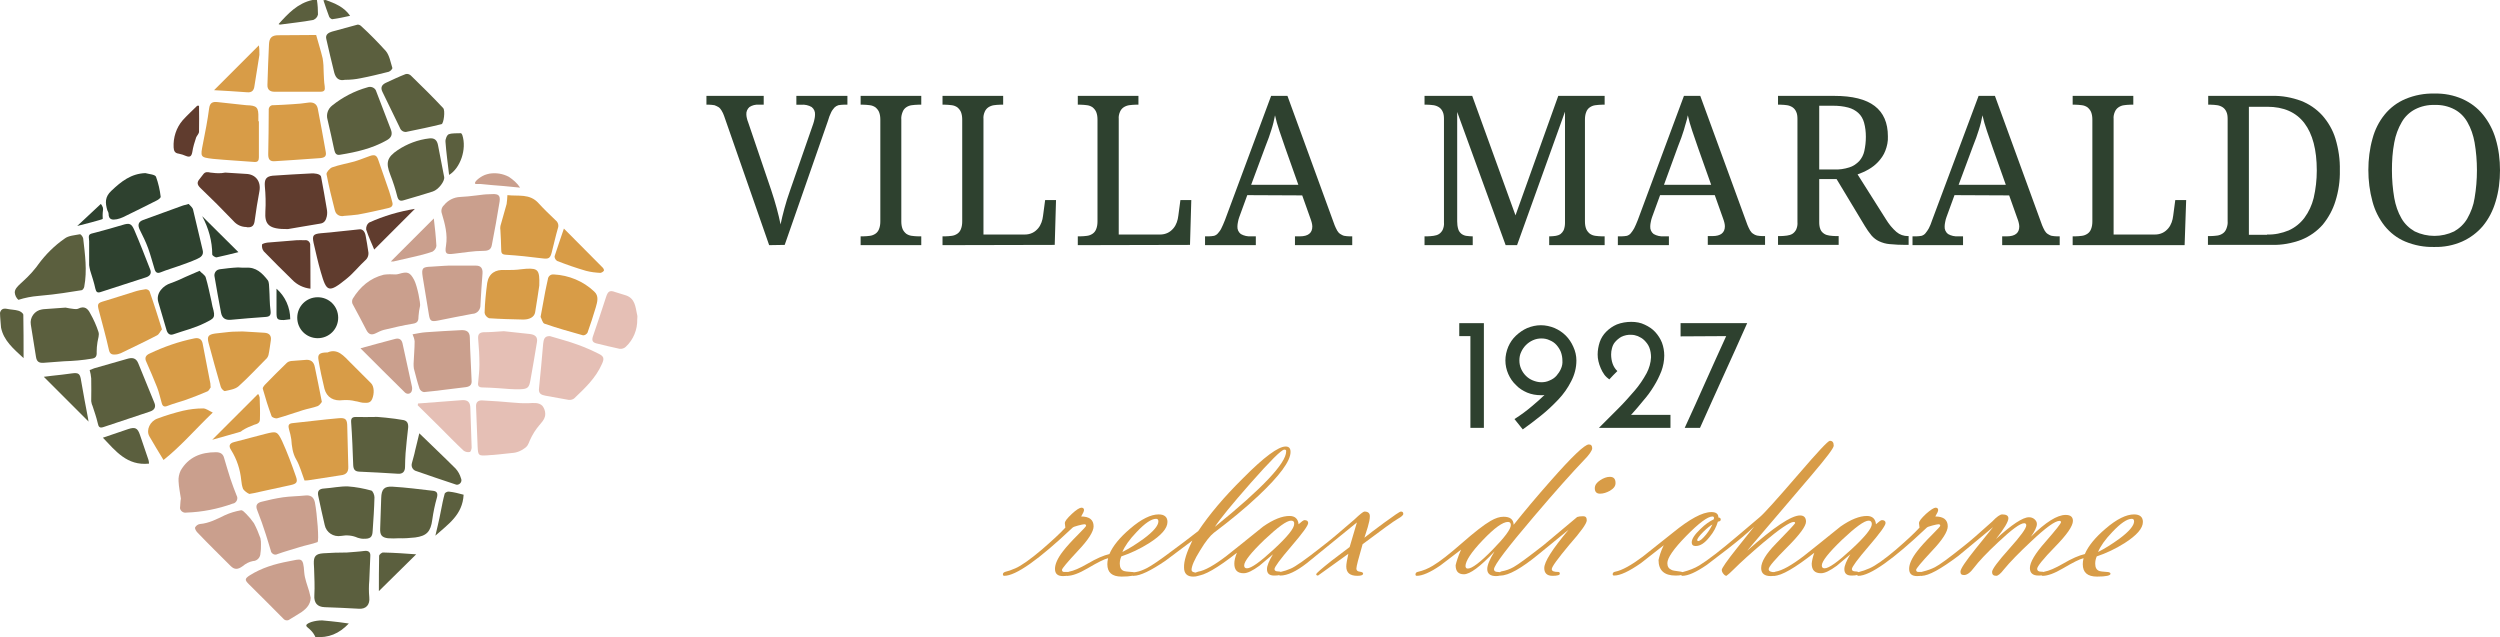 <?xml version="1.0" encoding="utf-8"?>
<!-- Generator: Adobe Illustrator 25.4.1, SVG Export Plug-In . SVG Version: 6.00 Build 0)  -->
<svg version="1.1" id="Livello_1" xmlns="http://www.w3.org/2000/svg" xmlns:xlink="http://www.w3.org/1999/xlink" x="0px" y="0px"
	 viewBox="0 0 964.7 245.9" style="enable-background:new 0 0 964.7 245.9;" xml:space="preserve">
<style type="text/css">
	.st0{fill:#5B5F3E;}
	.st1{fill:#CA9F8D;}
	.st2{fill:#2E412F;}
	.st3{fill:#D89C47;}
	.st4{fill:#603C2E;}
	.st5{fill:#E5BFB5;}
	.st6{enable-background:new    ;}
</style>
<path class="st0" d="M0,120.7c0.4-1.5,1.4-1.8,2.8-1.5s3,0.3,4.3,0.7c0.8,0.2,1.9,1,1.9,1.6c0.1,5.4,0.1,10.7,0.1,16.7
	c-4-3.7-7.7-6.8-8.7-11.8C0.4,126.1,0,122.2,0,120.7"/>
<path class="st0" d="M122.3,0c0.3,1.9,0.4,3.8,0.4,5.6c-0.2,1-0.9,1.7-1.8,2.1c-4.3,0.8-8.6,1.2-12.9,1.8c-0.1,0-0.2-0.1-0.5-0.2
	c3.7-4.1,7.4-8.1,13.1-9.3H122.3z"/>
<path class="st0" d="M125.7,0c3.5,1.3,7,2.6,9.4,6.1c-2.3,0.5-4.5,1-6.8,1.3c-0.4,0.1-1.2-0.6-1.3-1c-0.8-2.1-1.5-4.2-2.2-6.3
	L125.7,0z"/>
<path class="st0" d="M24.8,139.4c-2.7,0.2-5.3,0.4-8,0.6c-1.7,0.1-2.6-0.4-2.9-2.2c-0.6-4.2-1.4-8.3-2-12.5
	c-0.5-2.8,1.5-5.5,4.3-5.9c0.2,0,0.5-0.1,0.7-0.1c2.8-0.2,5.6-0.4,8.4-0.6c0.5,0.1,1.1,0.2,1.6,0.3c1.1,0.1,2.4,0.5,3.3,0.1
	c2.4-1.2,3.7,0,4.6,1.8c1.3,2.3,2.4,4.7,3.2,7.2c0.4,1.2-0.2,2.6-0.4,4c-0.2,1.2-0.3,2.5-0.3,3.7c0.1,1.6-0.3,2.4-1.9,2.6
	C31.9,139,28.3,139.3,24.8,139.4"/>
<path class="st1" d="M159.2,129c1.8-0.3,3.5-0.7,5.2-0.8c4.5-0.3,9-0.6,13.5-0.8c2-0.1,3.4,0.5,3.4,2.9c0.1,5.6,0.5,11.2,0.7,16.9
	c0,1.4-0.8,2-2.3,2.2c-5.4,0.6-10.7,1.4-16.1,1.9c-0.7-0.1-1.4-0.6-1.7-1.3c-0.9-2.6-1.5-5.2-2.2-7.8c-0.1-0.6-0.1-1.3-0.1-1.9
	c0.1-2.9,0.4-5.7,0.4-8.6C159.9,130.8,159.6,129.9,159.2,129"/>
<path class="st0" d="M34.6,142.8c0.6-0.2,1.2-0.5,1.8-0.7c4.2-1.2,8.4-2.4,12.6-3.6c2-0.6,3.5-0.5,4.4,1.8c2,5.1,4.2,10.1,6.2,15.2
	c0.6,1.5,0.1,2.7-1.7,3.3c-6,2-12,4-18,6c-1.5,0.5-1.9-0.1-2.2-1.6c-0.5-2.2-1.3-4.4-2-6.6c-0.3-0.6-0.4-1.2-0.5-1.8
	c0-3,0.1-5.9,0-8.8C35.1,144.9,34.9,143.8,34.6,142.8"/>
<path class="st2" d="M34.4,102.3v-8.8c0-0.1,0-0.3,0-0.4c-0.3-2.8-0.3-2.7,2.6-3.4c3.5-0.9,6.9-1.9,10.3-2.9
	c2.6-0.8,3.4-0.6,4.5,1.9C54,93.8,56,99,58,104.1c0.5,1.4-0.1,2.4-1.6,2.9l-17.6,5.7c-1.2,0.4-1.7,0-2-1.3c-0.5-2.4-1.3-4.7-2-7
	C34.6,103.6,34.5,103,34.4,102.3"/>
<path class="st3" d="M117.5,185.4c-1.1-2.9-1.8-5.7-3.2-8.1s-1.7-5.1-1.9-7.8c-0.2-1.3-0.5-2.6-0.9-3.9c-0.3-1.2-0.3-2.1,1.2-2.3
	c6-0.6,11.9-1.4,17.8-1.9c2.9-0.3,3.5,0.4,3.5,3.3c0.1,5.1,0.3,10.3,0.4,15.4c0.1,2-0.8,3.1-2.9,3.3c-4.1,0.6-8.2,1.3-12.3,1.9
	C118.7,185.4,118.1,185.4,117.5,185.4"/>
<path class="st0" d="M131.3,59.7c-1.5,0.3-2-0.5-2.3-1.8c-0.8-3.9-1.7-7.8-2.6-11.7c-0.6-2,0.1-4.2,1.8-5.5c4-3.2,8.6-5.6,13.6-7
	c1.3-0.5,2.8,0.1,3.3,1.3c0,0.1,0.1,0.2,0.1,0.3c1.9,4.9,3.7,9.7,5.6,14.6c0.8,2,0.2,3.3-1.7,4.3C143.6,57.3,137.5,58.7,131.3,59.7"
	/>
<path class="st3" d="M122,13.5c0.8,3,1.8,6,2.5,9c0.3,1.8,0.4,3.6,0.4,5.4c0.1,1.8,0.1,3.6,0.4,5.4c0.2,1.5-0.1,2.1-1.7,2.1
	c-5.9,0-11.8,0-17.7,0c-1.7,0-2.8-0.8-2.7-2.7c0.2-5.2,0.3-10.4,0.6-15.6c0.1-2.5,1.1-3.5,3.6-3.5C112.4,13.5,117.3,13.6,122,13.5"
	/>
<path class="st1" d="M162.1,118c-0.3,1.3-0.5,2.6-0.6,4c0,1.6-0.2,2.6-2.1,2.9c-3.8,0.6-7.5,1.5-11.3,2.4c-1.1,0.3-2.1,0.8-3.1,1.3
	c-1.6,0.8-2.7,0.5-3.6-1.2c-1.7-3.4-3.6-6.8-5.4-10.2c-0.2-0.6-0.2-1.3,0.1-1.9c2.8-4.6,6.7-8,12-9.3c1.5-0.2,3-0.2,4.6-0.1
	c0.4,0,0.8-0.1,1.2-0.2c3.3-1,4.3-0.7,5.9,2.3C161.1,110.5,162.3,117.2,162.1,118"/>
<path class="st4" d="M111.1,88.4c-7.5,0.1-9-1.8-8.7-6.8c0.2-3.2,0.1-6.5-0.2-9.7c-0.2-2.6,0.4-3.8,3-4.1c5.1-0.4,10.2-0.6,15.3-0.9
	c0.3,0,3.1,0,3.4,1.3c0.8,4.1,1.5,8.3,2.2,12.4c0.2,1,0.2,2,0,2.9c-0.3,1.4-0.9,2.6-2.6,2.8C118.5,87.1,113.6,88,111.1,88.4"/>
<path class="st3" d="M81.3,149.5c-0.3,0.3-0.6,1.2-1.2,1.5c-2.8,1.2-5.6,2.3-8.4,3.3c-2.3,0.8-4.7,1.4-7,2.3c-1.4,0.6-2,0.1-2.3-1.1
	c-0.6-2-1-4.1-1.8-6.1c-1.3-3.3-2.7-6.5-4.1-9.7c-0.8-1.6-0.3-2.6,1.3-3.3c5.5-2.6,11.2-4.6,17.1-5.8c1.7-0.4,3,0.2,3.3,2
	c1,5.2,2,10.3,3,15.5C81.2,148.4,81.2,148.7,81.3,149.5"/>
<path class="st5" d="M194.4,127.8c3,0.3,6.6,0.7,10.2,1.1c2.1,0.3,2.9,1.3,2.6,3.1c-0.8,4.8-1.6,9.7-2.5,14.6
	c-0.5,2.9-1,3.5-3.9,3.6s-5.6-0.2-8.4-0.4c-2.1-0.1-4.2-0.3-6.3-0.3c-1.3,0-1.8-0.6-1.6-1.8c0.2-2.3,0.5-4.6,0.5-7
	c0-3.4-0.2-6.8-0.5-10.1c-0.1-1.6,0.5-2.3,2.1-2.4C189,128.2,191.4,128,194.4,127.8"/>
<path class="st0" d="M133.9,213.2c2.2-0.2,4.5-0.3,6.7-0.6c1.5-0.2,2.4,0.4,2.3,1.9c-0.1,3.1-0.3,6.3-0.4,9.5
	c-0.2,2.2-0.2,4.3,0,6.5c0.3,2.8-1.2,4.6-4,4.4c-4.4-0.3-8.8-0.4-13.2-0.6c-2.9-0.1-4.2-1.7-4-4.6c0.2-3.4,0-6.9-0.1-10.3
	c0-0.6-0.1-1.3-0.1-1.9c-0.1-2.8,0.7-3.8,3.7-4C127.8,213.3,130.8,213.2,133.9,213.2"/>
<path class="st3" d="M99.9,46.8c0,4.6,0,9.3,0,13.9c0,1.2-0.4,1.9-1.7,1.8c-5.3-0.4-10.7-0.7-16-1.2c-5-0.6-4.9-0.7-3.9-5.8
	c0.9-4.5,1.8-9.1,2.4-13.7c0.3-2.3,1.5-2.6,3.3-2.4c3.1,0.3,6.1,0.7,9.2,1c0.6,0.1,1.3,0.1,1.9,0.2c4.1,0.1,4.7,0.8,4.6,4.9
	c0,0.4,0,0.8,0,1.3L99.9,46.8"/>
<path class="st3" d="M106.1,62.2c-2,0.2-2.6-0.8-2.6-2.6c0.1-5.7,0.2-11.4,0.2-17.1c-0.1-0.9,0.5-1.8,1.4-1.9c0.1,0,0.2,0,0.3,0
	c2.5-0.1,5-0.2,7.6-0.4c2-0.1,4-0.3,5.9-0.6s3.3,0.4,3.7,2.2c1.1,5.6,2.1,11.2,3.1,16.8c0.3,1.6-0.3,2.2-2,2.4
	C119.1,61.4,107.3,62.1,106.1,62.2"/>
<path class="st3" d="M132.8,83.3c-1.5,0.4-3.1-0.4-3.5-1.9c0-0.1-0.1-0.2-0.1-0.3c-1.2-4.6-2.3-9.2-3.2-13.9
	c-0.1-0.7,1.2-2.2,2.1-2.6c2.8-1,5.8-1.5,8.7-2.3c2-0.6,3.9-1.4,5.9-2.1s2.7-0.2,3.3,1.6c1.4,4,2.8,8.1,4.2,12.1
	c0.5,1.4,0.8,2.8,1.2,4.2s-0.5,2-1.6,2.2c-3.9,0.9-7.8,1.8-11.7,2.5C136.4,83,134.6,83.2,132.8,83.3"/>
<path class="st2" d="M72.8,78.7c0.5,0.6,1.5,1.3,1.7,2.2c1.3,5.2,2.4,10.4,3.7,15.6c0.5,1.9-0.7,2.8-2.1,3.4
	c-2.4,1.1-4.8,1.9-7.3,2.8c-2.2,0.8-4.4,1.4-6.6,2.3c-1.6,0.7-2.2,0.1-2.6-1.3c-0.8-2.6-1.5-5.3-2.4-7.8s-2.1-4.9-3.3-7.3
	c-0.8-1.7-0.6-3,1.3-3.7c5.1-1.8,10.3-3.8,15.4-5.6C71.2,79.1,71.8,79,72.8,78.7"/>
<path class="st0" d="M155.7,162.1c1.5,0.3,1.9,1.4,1.8,2.9c-0.4,3.3-0.7,6.6-1,9.9c-0.1,1.7-0.2,3.5-0.2,5.2c0,1.9-0.9,2.9-2.9,2.7
	c-4.9-0.3-9.8-0.6-14.8-0.8c-1.7-0.1-2.2-0.9-2.3-2.5c-0.2-5.5-0.4-11.1-0.8-16.6c-0.1-1.5,0.4-2,1.9-2c2.4,0.1,4.8,0,7.2,0
	C144.7,160.7,152,161.4,155.7,162.1"/>
<path class="st5" d="M189.3,175.6l-1.1,0.1c-3.6,0.2-3.7,0.2-3.9-3.4c-0.2-5.1-0.4-10.2-0.6-15.4c-0.1-1.7,0.8-2.4,2.2-2.4
	c10.4,0.5,13.1,1.2,17.9,1.1c2.1-0.1,4.1-0.4,5.5,1c0.7,0.9,1.1,2,1.1,3.1c0,3-2.6,3.7-5.2,8.7c-1.3,2.4-1.1,3.2-2.4,4.3
	c-1.5,1.2-3.3,2-5.2,2.1C194.9,175.1,189.3,175.7,189.3,175.6"/>
<path class="st5" d="M212.2,129.7c3.6,1.1,7.2,2,10.7,3.3c2.8,1,5.5,2.2,8.1,3.5c2.1,1,2.2,1.9,1.3,3.9c-2.4,5.5-6.6,9.4-10.8,13.4
	c-0.6,0.4-1.3,0.6-2.1,0.5c-3-0.5-6-1.1-8.9-1.6c-1.6-0.3-2.8-0.8-2.5-2.9c0.6-5.7,1.1-11.5,1.6-17.2
	C209.8,131.1,210,129.6,212.2,129.7"/>
<path class="st1" d="M174,102.5c3.2,0,6.5,0,9.7,0c1.8,0,2.6,1,2.5,2.9c-0.3,4.1-0.6,8.1-0.8,12.2c0.1,1.8-1.2,3.4-3,3.5h-0.1
	c-4.4,0.8-8.8,1.7-13.3,2.6c-2.6,0.5-3.1,0.2-3.5-2.3c-0.8-4.9-1.6-9.7-2.4-14.6c-0.5-3.3-0.1-3.8,3.3-3.9
	C169,102.7,174,102.4,174,102.5"/>
<path class="st3" d="M62.5,127.1c-0.7,0.8-1.1,1.9-1.9,2.3c-4.6,2.4-9.3,4.6-14,6.9c-0.7,0.3-1.5,0.5-2.2,0.5
	c-1.3,0.1-2.1-0.3-2.4-1.9c-1.1-5-2.5-9.9-3.8-14.9c-0.8-2.9-0.5-3.1,2.3-3.9c3.8-1.1,7.5-2.4,11.2-3.5c1.5-0.5,3-0.8,4.5-1
	c0.6,0,1.2,0.3,1.5,0.8C59.4,117.2,60.9,122,62.5,127.1"/>
<path class="st1" d="M187.5,75l2.5-0.1c2.3-0.1,3.1,0.5,2.8,2.8c-0.9,5.6-1.9,11.2-3,16.8c-0.3,1.8-1.3,2.3-3.3,2.3
	c-3.8,0-7.5,0.7-11.3,1.1c-3.1,0.4-3.6,0-3.1-3.1c0.7-4.3-0.4-8.4-1.6-12.4c-0.4-1.1-0.1-2.4,0.8-3.2c1.5-1.9,3.8-3.1,6.3-3.2
	C180.9,75.9,187.5,74.9,187.5,75"/>
<path class="st1" d="M122.5,209.2c-2.2,0.8-4.6,1.2-6.8,1.9c-2.9,0.9-5.8,1.7-8.6,2.7c-0.9,0.5-1.9,0.1-2.4-0.7
	c-0.1-0.2-0.2-0.4-0.2-0.6c-0.7-2.1-1.2-4.2-1.9-6.2c-1-3.1-2.1-6.3-3.3-9.3c-0.9-2.1,0-3,1.7-3.4c2.7-0.7,5.5-1.3,8.2-1.7
	c2.8-0.4,5.8-0.4,8.6-0.7c2-0.2,3.2,0.5,3.7,2.6C122.4,198.3,123.2,209,122.5,209.2"/>
<path class="st3" d="M93.8,188.7c-0.4-1.1-0.6-2.2-0.7-3.3c-0.4-4.2-1.7-8.2-3.9-11.7c-1-1.5-0.8-2.6,1.1-3.1
	c4.1-1,8.1-2.2,12.2-3.2s4.5-1.1,6.4,2.9c2,4.4,3.7,9,5.3,13.6c0.8,2.2,0.2,2.8-2.1,3.3c-4.8,1-9.5,2.1-14.2,3.1
	c-0.6,0.1-1.1,0.2-1.7,0.3C95.3,190.2,94.4,189.5,93.8,188.7"/>
<path class="st3" d="M195.8,75.3c4.2,0.5,8.6-0.7,12,3.1c2.1,2.3,4.3,4.4,6.6,6.6c0.9,0.7,1.3,1.9,0.9,3c-0.9,3.1-1.6,6.3-2.4,9.4
	c-0.6,2.3-1.2,2.6-3.6,2.3c-4.7-0.6-9.4-1.1-14.1-1.4c-1.6-0.1-1.8-0.7-1.8-2.1c0-2.4-0.2-4.8-0.3-7.3c-0.1-0.6-0.1-1.1,0-1.7
	c0.8-2.8,1.6-5.6,2.4-8.5C195.7,77.6,195.7,76.5,195.8,75.3"/>
<path class="st1" d="M69.8,192.4c-0.3-2.2-0.8-4.4-0.9-6.7c-0.1-1.4,0.2-2.8,0.8-4.1c3-5.2,7.8-7.1,13.6-7.1c1.7,0,2.8,0.6,3.2,2.3
	c0.7,2.6,1.6,5.2,2.4,7.9c0.7,2.2,1.6,4.4,2.4,6.5c0.6,1,0.2,2.3-0.8,2.9c-0.2,0.1-0.4,0.2-0.6,0.2c-5.8,2.1-11.9,3.3-18,3.5
	c-1.1,0.2-2.1-0.5-2.4-1.5c0-0.2-0.1-0.4,0-0.7C69.6,194.5,69.6,193.4,69.8,192.4"/>
<path class="st3" d="M93.6,127.9c2.9,0.2,5.7,0.3,8.4,0.5c1.9,0.1,2.8,1.1,2.5,3s-0.5,3.8-0.9,5.6c-0.2,0.7-0.6,1.3-1.1,1.7
	c-3.5,3.5-6.8,7.1-10.5,10.4c-1.3,1.1-3.4,1.4-5.2,1.8c-0.4,0.1-1.4-0.9-1.6-1.6c-1.6-5.6-3.2-11.2-4.7-16.9
	c-0.7-2.6-0.1-3.3,2.5-3.7c1.8-0.2,3.6-0.4,5.4-0.6S92,128,93.6,127.9"/>
<path class="st0" d="M133.1,30.8c-2.3,0.5-3.5-0.6-4.1-2.7c-1.1-4.4-2.1-8.7-3.1-13.1c-0.4-1.7,0.9-2.4,2.2-2.8
	c3.3-0.9,6.6-1.8,9.9-2.7c0.5,0,1,0.2,1.4,0.6c3.3,3,6.5,6.3,9.5,9.6c1.4,1.7,1.8,4.3,2.5,6.5c0.1,0.4-0.8,1.3-1.4,1.5
	c-3.6,0.9-7.2,1.8-10.9,2.5C137.2,30.6,135.2,30.8,133.1,30.8"/>
<path class="st0" d="M165.7,53.4c1.9-0.2,2.9,0.6,3.3,2.5c0.8,4.2,1.6,8.3,2.4,12.4c0.3,1.6-2.2,4.9-4.4,5.6
	c-3.8,1.2-7.5,2.3-11.3,3.4c-1.3,0.4-2,0-2.4-1.5c-0.7-2.8-1.6-5.6-2.7-8.4c-1.8-4.6-1.3-6.7,2.9-9.5
	C157.1,55.5,161.3,53.9,165.7,53.4"/>
<path class="st0" d="M153.9,207.7c-1.4,0.1-2.8,0.1-4.2,0c-2.4-0.3-3.1-1.3-3-3.7l0.4-11.8c0.1-3.4,1.1-4.6,4.4-4.4
	c5.2,0.3,10.5,1,15.7,1.6c1.5,0.2,1.8,1.1,1.4,2.6c-0.8,2.8-1.4,5.7-1.8,8.6c-0.6,4.5-2.1,6.2-6.6,6.8
	C158.1,207.6,156,207.8,153.9,207.7"/>
<path class="st3" d="M208.6,122.3c0.7-3.7,1.2-6.7,1.8-9.8c0.3-1.6,0.7-3.2,1-4.7c0.1-1.2,1.1-2,2.2-1.9h0.1
	c5.8,0.3,11.4,2.6,15.6,6.6c1.9,1.7,1.2,4,0.6,6.1c-1,3.3-2,6.5-3.2,9.8c-0.4,0.6-1,1-1.7,1c-5-1.4-10-2.8-14.9-4.5
	C209.3,124.6,209,122.9,208.6,122.3"/>
<path class="st2" d="M91.9,103.2c1,0.1,2,0.1,3,0.1c3.9-0.3,6.3,2.1,8.4,4.8c0.6,0.8,0.5,2.2,0.6,3.4c0.2,2.8,0.1,5.6,0.5,8.4
	c0.2,1.7-0.3,2.3-1.9,2.4c-4.5,0.3-9,0.7-13.4,1.1c-2.2,0.2-3.4-0.7-3.8-2.7c-0.9-4.6-1.7-9.3-2.5-13.9c-0.3-1.2,0.4-2.5,1.6-2.8
	c0.1,0,0.3-0.1,0.4-0.1C87.1,103.6,89.5,103.3,91.9,103.2"/>
<path class="st0" d="M140.1,207.9c-0.7,0-1.4-0.2-2.1-0.4c-2-0.9-4.2-1.1-6.4-0.7c-2.9,0.5-5.7-1.3-6.3-4.2
	c-0.9-3.8-1.7-7.5-2.5-11.3c-0.4-1.9,0.4-2.7,2.3-2.8c3.1-0.2,6.1-0.9,9.2-0.8c3,0.2,6.1,0.8,9,1.6c0.6,0.2,1.2,1.7,1.2,2.6
	c-0.1,4.3-0.4,8.7-0.7,13C143.7,207.3,142.9,208,140.1,207.9"/>
<path class="st2" d="M77,104.5c0.9,1,2.2,1.7,2.4,2.6c0.9,3,1.5,6.1,2.2,9.2c0.2,0.7,0.2,1.4,0.4,2c1.3,4.5,0.7,4.5-3.1,6.4
	s-8,2.9-12,4.3c-1.4,0.5-2.2-0.3-2.6-1.5c-1.1-3.6-2.1-7.3-3.2-10.9s2.1-6.5,4.7-7.3c2-0.7,4-1.6,5.9-2.5L77,104.5"/>
<path class="st3" d="M208.1,110.2c-0.4,2.4-0.9,6.4-1.6,10.3c-0.3,1.9-2.3,2.9-4.9,2.8c-4.3-0.1-8.6-0.2-12.9-0.5
	c-0.9-0.4-1.6-1.2-1.7-2.1c0.1-3.9,0.5-7.7,1-11.5c0.6-3.7,3.2-5.3,6.9-5c2.1,0,4.2,0,6.2-0.3c0.7,0,1.4-0.2,2.1-0.2
	C207.6,103.5,208.3,104.2,208.1,110.2"/>
<path class="st3" d="M124.2,155.1c-0.4,0.5-0.9,1.3-1.6,1.6c-1.9,0.7-3.9,1-5.8,1.6c-3.3,1-6.5,2.2-9.8,3.1c-0.6,0.2-2-0.3-2.2-0.8
	c-1.3-3.5-2.4-7-3.4-10.6c-0.1-0.4,0.4-1,0.7-1.4c2.8-2.9,5.6-5.7,8.5-8.5c0.5-0.5,1.1-0.7,1.8-0.8c1.7-0.2,3.5-0.2,5.2-0.4
	c2.2-0.3,3.5,0.6,3.9,2.8C122.4,146.1,123.3,150.4,124.2,155.1"/>
<path class="st1" d="M119.9,230.7c-0.1,2.5-1.6,4.1-3.4,5.4c-1.5,1-3.1,1.9-4.7,2.9c-0.7,0.6-1.8,0.5-2.4-0.2l-0.1-0.1
	c-4.4-4.5-8.9-8.9-13.3-13.3c-1.6-1.6-1.6-2.1,0.4-3.4c4.6-2.9,9.7-4.4,15-5.4c4.9-0.9,5.6-1.9,6,4.3c0.2,2.5,1.2,4.9,1.9,7.3
	C119.5,229,119.7,229.8,119.9,230.7"/>
<path class="st1" d="M100.7,210.1c0,1.1,0,2.2-0.2,3.4c0,1.6-1.3,3-2.9,3c-1.5,0.3-2.8,1-4,2c-1.8,1.3-3.1,1.4-4.6-0.1
	c-4.3-4.3-8.6-8.5-12.8-12.9c-0.5-0.5-1.1-1.5-0.9-2c0.4-0.7,1.1-1.2,1.9-1.3c3.5-0.3,6.5-1.9,9.6-3.4c2-0.9,4-1.5,6.2-1.9
	c0.6-0.1,1.4,0.8,2,1.4c1.1,1.1,2.1,2.3,3,3.6c1,1.9,1.8,3.8,2.5,5.8C100.7,208.6,100.7,209.3,100.7,210.1"/>
<path class="st0" d="M7.1,115.7c-0.8-0.7-1.3-1.7-1.4-2.8c0-2.6,3.5-3.7,8.3-9.8c0.4-0.5,0.3-0.4,0.8-1.1c2.8-3.8,6.2-7.2,10.1-9.9
	c1.5-1.2,3.9-1.3,5.9-1.7c0.4-0.1,1.2,1,1.3,1.6c0.7,6.2,1.6,12.4,0.4,18.7c-0.1,0.5-0.6,1.3-1.1,1.3c-4.8,0.7-8.6,1.5-16.7,2.2
	C12.2,114.4,9.6,114.9,7.1,115.7"/>
<path class="st4" d="M138.6,88.5c1.2-0.2,2.2,0.7,2.5,2.5c0.4,2,0.7,4,1,6c0.3,1.3-0.2,2.7-1.2,3.5c-2.4,2.2-4.5,4.9-7.1,7
	c-7.1,5.8-7.8,5.1-10-2.5c-1.1-3.7-1.9-7.5-2.8-11.3c-0.6-2.9-0.1-3.4,2.8-3.7c2.4-0.2,4.8-0.4,7.2-0.7S135.5,88.9,138.6,88.5"/>
<path class="st0" d="M170.4,47.9c-4.4,1.1-8.8,2-13.2,2.9c-1.2,0.4-2.5-0.3-2.9-1.5l0,0c-2.2-4.6-4.5-9.2-6.7-13.8
	c-0.8-1.6-0.4-2.7,1.2-3.5c2.6-1.2,5.1-2.4,7.7-3.4c0.7-0.2,1.4,0,2,0.5c4.2,4.1,8.5,8.3,12.5,12.6
	C171.9,42.6,171.2,47.7,170.4,47.9"/>
<path class="st4" d="M95.1,87.6c-1.9,0-3.7-0.8-5-2.3c-4.2-4.4-8.5-8.7-12.8-12.8c-1.2-1.2-1.4-2.1-0.3-3.4c0.5-0.6,0.9-1.2,1.4-1.8
	c0.7-1,1.6-1,2.8-0.7c1.4,0.2,2.9,0.3,4.3,0.2c0.5,0,1-0.2,1.4-0.2c2.7,0.1,5.3,0.4,8,0.5c3.8,0.1,5.9,3,5.2,6.7s-1.3,7.5-1.8,11.2
	c-0.2,1.7-0.7,2.9-3,2.7"/>
<path class="st3" d="M126.4,136c3.9-1.7,6.3,1.4,8.9,4s5.3,5.3,7.9,7.9c1.2,1.2,1.3,4,0.4,6.1c-0.8,1.8-2.2,1.4-3.6,1.4
	c-1-0.1-1.9-0.5-2.9-0.6c-1.5-0.4-3.1-0.5-4.7-0.4c-3.6,0.5-6.3-1-7.2-4.4c-0.9-3.7-1.7-7.4-2.3-11.1
	C122.5,136.7,123.3,136,126.4,136"/>
<path class="st5" d="M245.9,123.2c0.1,4-1.5,7.9-4.4,10.6c-0.6,0.6-1.5,0.9-2.4,0.8c-3-0.6-6-1.4-9-2.1c-1.5-0.4-1.8-1.2-1.3-2.7
	c1.8-5.1,3.4-10.2,5.1-15.3c0.7-2.1,1.4-2.6,3.5-1.8c1.4,0.5,2.8,0.8,4.2,1.3c3.4,1.2,3.6,4.3,4.2,7.2
	C246,121.8,246,122.5,245.9,123.2"/>
<path class="st2" d="M56.1,66.8c1.4,0.4,3.7,0.5,4.1,1.4c0.9,2.5,1.5,5.1,1.8,7.7c0.1,0.4-0.9,1.2-1.6,1.5
	c-4.3,2.2-8.6,4.3-12.9,6.4c-0.8,0.4-1.6,0.6-2.4,0.8c-1.6,0.3-3.2,0.3-3.2-2.1c0-0.5-0.3-0.9-0.5-1.4c-0.8-2.8-1-5.1,1.6-7.5
	C46.8,70,50.6,67,56.1,66.8"/>
<path class="st3" d="M63.1,177.5c-2-3.3-3.8-6.2-5.5-9.2c-1.3-2.4,0.3-5.8,3.2-6.8c3.2-1.2,6.5-2.2,9.8-3c2.6-0.6,5.2-0.9,7.8-0.9
	c1.1,0,2.2,0.9,3.7,1.6C75.5,165.5,69.9,172.1,63.1,177.5"/>
<path class="st5" d="M161.3,155.7c5.7-0.4,11.4-0.9,17.1-1.3c2.2-0.1,3.1,0.9,3.1,3.2c0.1,5,0.4,10.1,0.5,15.1
	c0,0.6-0.4,1.7-0.7,1.7c-0.8,0.2-1.7,0-2.4-0.5c-3.2-3-6.2-6.1-9.3-9.2l-8.4-8.3L161.3,155.7z"/>
<path class="st4" d="M119.8,111.4c-2.7-0.3-5.2-1.5-7.1-3.5c-3.7-3.6-7.3-7.2-10.9-10.9c-0.6-0.7-0.8-1.7-0.7-2.6
	c0.1-0.4,1.4-0.7,2.2-0.8c3.7-0.3,7.4-0.6,11.1-0.9c1-0.1,2.1,0,3.2,0c1-0.2,1.9,0.5,2.1,1.5c0,0.1,0,0.3,0,0.4
	C119.8,100.2,119.8,105.7,119.8,111.4"/>
<path class="st1" d="M139.1,134.4c4.8-1.3,9-2.5,13.3-3.6c1.4-0.4,2.5,0,2.9,1.6c1.2,5.5,2.4,11,3.6,16.5c0.2,0.7,0.2,1.5-0.1,2.2
	c-0.4,0.8-1.4,1.1-2.2,0.6c-0.2-0.1-0.3-0.2-0.5-0.4C150.5,145.8,145,140.3,139.1,134.4"/>
<path class="st0" d="M161.8,167.2c4.5,4.4,9.3,8.9,14,13.6c1,1.1,1.7,2.4,2.1,3.8c0.4,0.9,0,1.9-0.9,2.3c-0.4,0.2-0.9,0.2-1.3,0
	c-5-1.6-10-3.4-15-5.1c-1.3-0.3-2.1-1.6-1.8-2.9c0-0.1,0.1-0.3,0.1-0.4c0.4-1.6,0.9-3.1,1.2-4.7
	C160.8,171.5,161.3,169.2,161.8,167.2"/>
<path class="st3" d="M82.6,34.8l17.3-17.3c0.2,1.2,0.2,2.5,0.2,3.7c-0.6,3.9-1.3,7.9-1.9,11.9c-0.2,1.8-1,2.7-2.9,2.5
	C91,35.3,86.6,35,82.6,34.8"/>
<path class="st3" d="M217.6,88.2c5.2,5.2,10.1,10.2,15,15.1c0.3,0.3,0.6,1,0.4,1.2c-0.3,0.4-0.8,0.7-1.3,0.8
	c-1.9-0.1-3.7-0.3-5.6-0.8c-3.8-1.1-7.5-2.4-11.1-3.8c-0.6-0.4-1-1-1-1.8C215.1,95.5,216.3,92,217.6,88.2"/>
<path class="st0" d="M34.2,162.7l-17.3-17.3l3.2-0.4c2.5-0.3,5-0.5,7.5-0.9c2.8-0.4,3.3,0.1,3.7,2.8c0.8,4.9,1.8,9.8,2.7,14.7
	C34.1,162.1,34.1,162.6,34.2,162.7"/>
<path class="st0" d="M39.7,168.9l9.7-3.3c2.7-0.9,3.7-0.5,4.6,2.2c1.1,3.2,2.2,6.5,3.3,9.7c0.1,0.4,0.2,0.9,0.2,1.4
	C49,179.8,44.6,174,39.7,168.9"/>
<path class="st1" d="M167.4,84.3c0.4,3.3,0.8,7,1,10.6c-0.1,0.9-0.7,1.7-1.5,2.2c-2.5,0.9-5.1,1.5-7.7,2.1s-4.9,1.1-7.4,1.7
	c-0.3,0-0.7,0-1,0L167.4,84.3"/>
<path class="st3" d="M81.9,169.7L99.6,152c0.3,0.4,0.5,0.9,0.6,1.4c0.1,2.8,0.2,5.6,0.1,8.4c0,1.3-0.9,1.8-2.2,2.1
	c-1.6,0.6-3.2,1.3-4.6,2.2c-0.2,0.1-0.4,0.4-0.7,0.5C89.2,167.6,85.6,168.7,81.9,169.7C81.9,169.7,81.7,169.6,81.9,169.7"/>
<path class="st4" d="M160.1,80.6l-15.7,15.7c-1-2.4-2.2-5-3.1-7.7c-0.1-1,0.3-2.1,1.1-2.7C148.1,83.3,154,81.6,160.1,80.6"/>
<path class="st0" d="M146.2,228.1c0-4.3,0-8.9,0.1-13.6c0-0.5,1.1-1.4,1.6-1.3c4.4,0.1,8.7,0.4,12.7,0.7L146.2,228.1"/>
<path class="st4" d="M76.8,40.8c0,3.3,0.1,6.7,0,10c0,0.8-0.8,1.5-1.1,2.2c-0.6,1.8-1.2,3.7-1.5,5.7c-0.3,1.6-0.9,2.1-2.4,1.5
	c-0.9-0.4-1.8-0.7-2.8-0.9c-1.6-0.2-1.9-1.1-2-2.4c-0.2-3.8,1-7.6,3.5-10.5c1.8-2,3.8-3.8,5.6-5.6H76.8"/>
<path class="st0" d="M178.9,190.9c-0.4,7.8-6,11.4-10.9,15.8c0.3-1.2,0.6-2.5,0.9-3.8c0.5-2,0.9-4.1,1.3-6.1s0.8-4.2,1.4-6.3
	c0.1-0.4,1.1-0.9,1.6-0.8C175.2,189.9,177,190.4,178.9,190.9"/>
<path class="st0" d="M173.3,67.5c-0.5-4.4-1.1-8.6-1.4-12.8c-0.1-1,0.6-2.7,1.3-2.9c1.4-0.5,3.1-0.3,4.7-0.4c0.1,0,0.4,0.4,0.5,0.7
	C180.2,57.6,177.6,64.9,173.3,67.5"/>
<path class="st2" d="M78,83.4l14,13.9c-2.8,0.7-5.6,1.4-8.4,2c-0.5,0.1-1.7-0.7-1.7-1.1C81.9,93.1,80.5,88,78,83.4"/>
<path class="st2" d="M106.7,111.4c3.4,3,5.3,7.3,5.3,11.8c-0.8,0.1-1.7,0.2-2.5,0.3c-2.5,0-2.8-0.3-2.8-2.9
	C106.7,117.7,106.7,114.8,106.7,111.4"/>
<path class="st0" d="M134.6,240.6c-3.8,4-7.9,5.6-12.9,5.2c-0.4-0.9-1-1.8-1.7-2.5c-1-1.1-1.9-1.4-1.8-2s1.2-1,2-1.3
	c1.3-0.4,2.7-0.6,4.1-0.6C128.9,239.8,133.6,240.4,134.6,240.6"/>
<path class="st1" d="M200.7,72.4c-2.6-0.3-4.7-0.4-6.2-0.6c-2.2-0.2-2.8-0.2-4.9-0.4c-3.2-0.3-3-0.3-4.1-0.4c-1.6,0-2.1,0.1-2.2-0.2
	c-0.3-0.6,1.6-2.4,3.8-3.3c0.6-0.2,1.2-0.4,1.8-0.5c2.5-0.4,5.1,0,7.4,1.2C198,69.3,199.6,70.7,200.7,72.4"/>
<path class="st2" d="M29.8,87.2l9.1-8.5c0.4,0.4,0.6,0.9,0.8,1.4c0.2,0.9-0.1,1.3-0.1,3c0,1,0.1,1.2,0,1.4S31.6,86.8,29.8,87.2"/>
<path class="st2" d="M130.5,122.6c0,4.4-3.5,7.9-7.9,7.9s-7.9-3.5-7.9-7.9s3.5-7.9,7.9-7.9l0,0C127,114.7,130.5,118.2,130.5,122.6
	L130.5,122.6"/>
<g>
	<path class="st2" d="M296.8,94.6l-17.4-49.9c-0.2-0.7-0.6-1.4-1-2.1c-0.3-0.5-0.7-1-1.2-1.3s-1-0.5-1.5-0.7c-0.7-0.1-1.4-0.2-2-0.2
		h-1.1V37h22.1v3.4h-1.9c-1.3-0.1-2.5,0.2-3.6,0.9c-0.8,0.7-1.3,1.8-1.2,2.9c0,0.5,0.1,0.9,0.2,1.4s0.3,1.1,0.5,1.6l8.9,26.2
		c0.8,2.4,1.5,4.7,2.1,6.9c0.6,2.2,1.1,4.3,1.5,6.3c0.4-1.9,0.9-4,1.5-6.2s1.3-4.5,2.2-7l8.9-25.6c0.2-0.6,0.4-1.3,0.5-1.9
		c0.1-0.5,0.2-1,0.2-1.6c0.1-1.2-0.4-2.3-1.3-3c-1.2-0.7-2.6-1-4-0.9h-1.9V37H327v3.4h-1.5c-0.7,0-1.3,0.1-2,0.2
		c-0.6,0.2-1.1,0.5-1.5,0.9c-0.5,0.6-1,1.2-1.3,1.9c-0.5,1-0.9,2.1-1.2,3.2l-16.7,47.9L296.8,94.6L296.8,94.6z"/>
	<path class="st2" d="M332.1,94.6v-3.4h1c0.9,0,1.7-0.1,2.6-0.2c0.8-0.1,1.5-0.4,2.1-0.8s1.1-1,1.4-1.8c0.4-1,0.5-2,0.5-3V46.2
		c0-1-0.1-2-0.5-3c-0.3-0.7-0.8-1.3-1.4-1.8c-0.6-0.4-1.3-0.7-2.1-0.8c-0.9-0.1-1.7-0.2-2.6-0.2h-1V37h23.4v3.4h-1.1
		c-0.9,0-1.7,0.1-2.6,0.2c-0.8,0.1-1.5,0.4-2.1,0.8c-0.6,0.4-1.1,1-1.4,1.8c-0.4,1-0.6,2-0.5,3v39.2c0,1,0.1,2,0.5,3
		c0.3,0.7,0.8,1.3,1.4,1.8c0.6,0.4,1.3,0.7,2.1,0.8c0.8,0.1,1.7,0.2,2.6,0.2h1.1v3.4L332.1,94.6z"/>
	<path class="st2" d="M363.7,94.6v-3.4h1c0.9,0,1.7-0.1,2.6-0.2c0.8-0.1,1.5-0.4,2.1-0.8s1.1-1,1.4-1.8c0.4-1,0.5-2,0.5-3V46.2
		c0-1-0.1-2-0.5-3c-0.3-0.7-0.8-1.3-1.4-1.8c-0.6-0.4-1.3-0.7-2.1-0.8c-0.9-0.1-1.7-0.2-2.6-0.2h-1V37h23.4v3.4H386
		c-0.8,0-1.7,0.1-2.5,0.2c-0.7,0.1-1.5,0.4-2.1,0.8c-0.6,0.4-1.1,1-1.4,1.7c-0.4,0.9-0.6,1.9-0.5,2.8v44.6h15.9
		c1.1,0,2.1-0.2,3.1-0.7c0.8-0.4,1.5-1,2.1-1.7s1-1.5,1.3-2.3s0.5-1.7,0.6-2.6l0.8-6h4.2L407,94.5L363.7,94.6z"/>
	<path class="st2" d="M415.9,94.6v-3.4h1c0.9,0,1.7-0.1,2.6-0.2c0.8-0.1,1.5-0.4,2.1-0.8s1.1-1,1.4-1.8c0.4-1,0.5-2,0.5-3V46.2
		c0-1-0.1-2-0.5-3c-0.3-0.7-0.8-1.3-1.4-1.8c-0.6-0.4-1.3-0.7-2.1-0.8c-0.9-0.1-1.7-0.2-2.6-0.2h-1V37h23.4v3.4h-1.1
		c-0.8,0-1.7,0.1-2.5,0.2c-0.7,0.1-1.5,0.4-2.1,0.8c-0.6,0.4-1.1,1-1.4,1.7c-0.4,0.9-0.6,1.9-0.5,2.8v44.6h15.9
		c1.1,0,2.1-0.2,3.1-0.7c0.8-0.4,1.5-1,2.1-1.7s1-1.5,1.3-2.3s0.5-1.7,0.6-2.6l0.8-6h4.2l-0.5,17.3L415.9,94.6z"/>
	<path class="st2" d="M481.3,75.3l-3.1,8.5c-0.2,0.6-0.4,1.2-0.5,1.9c-0.1,0.5-0.2,1.1-0.2,1.6c-0.1,1.2,0.4,2.3,1.3,3
		c1.2,0.7,2.6,1,4,0.9h1.8v3.4H465v-3.4h1.5c0.7,0,1.3-0.1,2-0.2c0.6-0.2,1.1-0.5,1.5-1c0.5-0.6,1-1.2,1.3-1.9
		c0.4-0.8,0.9-1.9,1.4-3.2L490.5,37h6.3L515,86.9c0.3,0.7,0.6,1.4,1,2.1c0.3,0.5,0.7,1,1.2,1.3s1,0.6,1.5,0.7c0.7,0.1,1.3,0.2,2,0.2
		h1.1v3.4h-22.1v-3.4h1.9c3.2,0,4.8-1.3,4.8-3.8c0-0.5-0.1-0.9-0.2-1.4s-0.3-1-0.5-1.6l-3.2-9L481.3,75.3z M496,57.2
		c-0.8-2.4-1.6-4.6-2.3-6.7s-1.3-4.1-1.7-6c-0.2,1-0.4,1.9-0.6,2.8s-0.5,1.8-0.8,2.8s-0.6,1.9-1,3s-0.8,2.2-1.3,3.4l-5.5,14.8H501
		L496,57.2z"/>
	<path class="st2" d="M597.8,94.6v-3.4h0.3c0.8,0,1.6-0.1,2.3-0.2c0.6-0.1,1.2-0.3,1.8-0.7c0.5-0.4,0.9-0.9,1.2-1.5
		c0.3-0.8,0.5-1.7,0.5-2.7v-43l-18.5,51.5H581l-18.7-51.4v42.2c0,1,0.1,2,0.4,3c0.2,0.7,0.6,1.3,1.2,1.8c0.5,0.4,1.2,0.7,1.8,0.8
		c0.8,0.1,1.6,0.2,2.4,0.2h0.2v3.4h-18.6v-3.4h1c0.8,0,1.7-0.1,2.5-0.2c0.7-0.1,1.5-0.3,2.1-0.7c0.6-0.4,1.1-1,1.4-1.6
		c0.4-0.9,0.6-1.9,0.5-2.9V45.9c0-1-0.1-2-0.5-2.8c-0.3-0.7-0.8-1.3-1.4-1.7c-0.6-0.4-1.4-0.7-2.1-0.8c-0.8-0.1-1.7-0.2-2.5-0.2h-1
		V37h18.4l16.7,46.1L601.3,37h17.9v3.4h-1c-0.9,0-1.7,0.1-2.6,0.2c-0.8,0.1-1.5,0.4-2.1,0.8c-0.6,0.4-1.1,1-1.4,1.8
		c-0.4,1-0.5,2-0.5,3v39.2c0,1,0.1,2,0.5,3c0.3,0.7,0.8,1.3,1.4,1.8c0.6,0.4,1.3,0.7,2.1,0.8c0.9,0.1,1.7,0.2,2.6,0.2h1v3.4
		L597.8,94.6z"/>
	<path class="st2" d="M640.6,75.3l-3.1,8.5c-0.2,0.6-0.4,1.2-0.5,1.9c-0.1,0.5-0.2,1.1-0.2,1.6c-0.1,1.2,0.4,2.3,1.3,3
		c1.2,0.7,2.6,1,4,0.9h1.9v3.4h-19.7v-3.4h1.5c0.7,0,1.3-0.1,2-0.2c0.6-0.2,1.1-0.5,1.5-1c0.5-0.6,0.9-1.2,1.3-1.9
		c0.4-0.8,0.9-1.9,1.4-3.2L649.8,37h6.3l18.2,49.8c0.3,0.7,0.6,1.4,1,2.1c0.3,0.5,0.7,1,1.2,1.3c0.4,0.3,1,0.6,1.5,0.7
		c0.7,0.1,1.3,0.2,2,0.2h1.1v3.4H659v-3.4h1.8c3.2,0,4.8-1.3,4.8-3.8c0-0.5-0.1-0.9-0.2-1.4c-0.1-0.5-0.3-1-0.5-1.6l-3.2-9
		L640.6,75.3z M655.3,57.2c-0.8-2.4-1.6-4.6-2.3-6.7s-1.3-4.1-1.7-6c-0.2,1-0.4,1.9-0.7,2.8s-0.5,1.8-0.8,2.8s-0.6,1.9-1,3
		s-0.8,2.2-1.3,3.4l-5.4,14.8h18.2L655.3,57.2z"/>
	<path class="st2" d="M727.8,84.7c1.1,1.8,2.4,3.4,4,4.8c1.3,1.1,2.8,1.6,4.5,1.6h0.2v3.4h-1.1c-2.1,0-4.1-0.1-6.2-0.3
		c-1.4-0.1-2.8-0.5-4.1-1.1c-1.1-0.5-2.1-1.3-2.9-2.2c-1-1.2-1.8-2.4-2.6-3.7l-10.9-18.1H702v16.6c0,1,0.1,2,0.5,2.9
		c0.3,0.7,0.8,1.2,1.4,1.6c0.6,0.4,1.3,0.6,2,0.7c0.8,0.1,1.7,0.2,2.5,0.2h1.1v3.4h-23.4v-3.4h1c0.8,0,1.7-0.1,2.5-0.2
		c0.7-0.1,1.5-0.3,2.1-0.7c0.6-0.4,1.1-1,1.4-1.6c0.4-0.9,0.6-1.9,0.5-2.9V45.9c0-1-0.1-2-0.5-2.8c-0.3-0.7-0.8-1.3-1.4-1.7
		c-0.6-0.4-1.4-0.7-2.1-0.8c-0.8-0.1-1.7-0.2-2.5-0.2h-1V37h21.7c7,0,12.2,1.3,15.6,3.9c3.4,2.6,5.1,6.5,5.1,11.7
		c0.1,1.9-0.3,3.8-1,5.6c-0.6,1.6-1.6,3-2.7,4.2c-1.1,1.2-2.4,2.2-3.8,3c-1.4,0.8-2.8,1.4-4.2,1.9L727.8,84.7z M702,65.4h5.7
		c2,0.1,4-0.2,5.9-0.8c1.4-0.4,2.7-1.3,3.8-2.4c1-1.1,1.7-2.5,2-3.9c0.4-1.8,0.6-3.6,0.6-5.5s-0.2-3.7-0.7-5.5
		c-0.4-1.4-1.1-2.7-2.2-3.7c-1.1-1-2.4-1.7-3.9-2.1c-1.9-0.5-3.8-0.7-5.8-0.7H702V65.4z"/>
	<path class="st2" d="M754.2,75.3l-3.1,8.5c-0.2,0.6-0.4,1.2-0.5,1.9c-0.1,0.5-0.2,1.1-0.2,1.6c-0.1,1.2,0.4,2.3,1.3,3
		c1.2,0.7,2.6,1,4,0.9h1.8v3.4H738v-3.4h1.5c0.7,0,1.3-0.1,2-0.2c0.6-0.2,1.1-0.5,1.5-1c0.5-0.6,0.9-1.2,1.3-1.9
		c0.4-0.8,0.9-1.9,1.3-3.2L763.5,37h6.3L788,86.9c0.3,0.7,0.6,1.4,1,2.1c0.3,0.5,0.7,1,1.2,1.3s1,0.6,1.5,0.7c0.7,0.1,1.3,0.2,2,0.2
		h1.1v3.4h-22.2v-3.4h1.8c3.2,0,4.8-1.3,4.8-3.8c0-0.5-0.1-0.9-0.2-1.4c-0.1-0.5-0.3-1.1-0.5-1.6l-3.2-9L754.2,75.3z M769,57.2
		c-0.8-2.4-1.6-4.6-2.3-6.7s-1.3-4.1-1.7-6c-0.2,1-0.4,1.9-0.6,2.8s-0.5,1.8-0.8,2.8s-0.6,1.9-1,3s-0.8,2.2-1.3,3.4l-5.5,14.8H774
		L769,57.2z"/>
	<path class="st2" d="M799.8,94.6v-3.4h1c0.9,0,1.7-0.1,2.6-0.2c0.8-0.1,1.5-0.4,2.1-0.8s1.1-1,1.4-1.8c0.4-1,0.5-2,0.5-3V46.2
		c0-1-0.1-2-0.5-3c-0.3-0.7-0.8-1.3-1.4-1.8c-0.6-0.4-1.3-0.7-2.1-0.8c-0.9-0.1-1.7-0.2-2.6-0.2h-1V37h23.4v3.4h-1.1
		c-0.8,0-1.7,0.1-2.5,0.2c-0.8,0.1-1.5,0.4-2.1,0.8c-0.6,0.4-1.1,1-1.4,1.7c-0.4,0.9-0.6,1.9-0.5,2.8v44.6h15.9
		c1.1,0,2.1-0.2,3.1-0.7c0.8-0.4,1.5-1,2.1-1.7s1-1.5,1.3-2.3s0.5-1.7,0.6-2.6l0.8-6h4.2L843,94.6H799.8z"/>
	<path class="st2" d="M902.9,65.7c0.1,4-0.5,8.1-1.7,11.9c-1,3.3-2.7,6.4-4.9,9.1c-2.2,2.5-5,4.5-8.2,5.8c-3.7,1.4-7.6,2.1-11.5,2
		H852v-3.4h1c0.9,0,1.7-0.1,2.6-0.2c0.8-0.1,1.5-0.4,2.1-0.8s1.1-1,1.4-1.8c0.4-1,0.6-2,0.5-3V45.9c0-1-0.1-2-0.5-2.8
		c-0.3-0.7-0.8-1.3-1.4-1.7c-0.6-0.4-1.4-0.7-2.1-0.8c-0.8-0.1-1.7-0.2-2.5-0.2h-1V37h24.7c3.8-0.1,7.5,0.6,11.1,1.9
		c3.1,1.2,5.9,3.1,8.2,5.6c2.3,2.6,4.1,5.7,5.1,9C902.4,57.5,903,61.6,902.9,65.7 M874.8,90.5c2.9,0.1,5.7-0.5,8.4-1.6
		c2.4-1.1,4.4-2.7,6-4.8c1.7-2.3,2.9-4.9,3.6-7.7c0.8-3.5,1.2-7,1.2-10.6c0-8-1.6-14.1-4.8-18.3s-8-6.3-14.3-6.3h-7.1v49.4h7V90.5z"
		/>
	<path class="st2" d="M964.7,65.7c0,4.1-0.5,8.2-1.7,12.1c-1,3.4-2.6,6.6-4.9,9.4c-2.2,2.6-4.9,4.6-8,6c-3.4,1.5-7.1,2.2-10.8,2.1
		c-3.8,0.1-7.6-0.6-11.2-2.1c-3.1-1.3-5.8-3.4-7.9-6c-2.2-2.8-3.8-6-4.7-9.4c-1.1-4-1.6-8.1-1.6-12.2s0.5-8.2,1.6-12.1
		c0.9-3.4,2.5-6.6,4.7-9.3c2.1-2.6,4.9-4.7,8-6c3.6-1.5,7.4-2.2,11.2-2.1c3.7-0.1,7.4,0.6,10.8,2.1c3.1,1.4,5.8,3.4,7.9,6
		c2.2,2.7,3.9,5.9,4.9,9.3C964.2,57.5,964.7,61.6,964.7,65.7 M923,65.7c0,3.6,0.3,7.2,0.9,10.7c0.5,2.8,1.4,5.5,2.8,7.9
		c1.2,2.1,3,3.8,5.1,5c4.8,2.3,10.4,2.3,15.2,0c2.1-1.2,3.9-2.9,5.1-5c1.4-2.5,2.4-5.1,2.8-7.9c0.6-3.5,0.9-7.1,0.9-10.7
		s-0.3-7.2-0.9-10.7c-0.5-2.8-1.4-5.5-2.8-7.9c-1.2-2.1-2.9-3.8-5-4.9c-2.3-1.2-4.9-1.8-7.6-1.7c-2.6-0.1-5.3,0.5-7.6,1.7
		c-2.1,1.1-3.9,2.8-5.1,4.9c-1.4,2.4-2.4,5.1-2.9,7.9C923.2,58.6,923,62.2,923,65.7"/>
	<polygon class="st2" points="563.1,129.7 563.1,124.7 572.6,124.7 572.6,165.1 567.4,165.1 567.4,129.7 	"/>
	<path class="st2" d="M608.3,139.1c0,2.8-0.7,5.5-2,8c-1.3,2.6-3,5-5,7.1c-2.1,2.2-4.3,4.3-6.7,6.2s-4.7,3.7-7,5.3l-1.6-2l-1.6-2
		c2.4-1.5,4.7-3.2,6.8-5c1.9-1.6,3.5-3,4.8-4.3c-0.2,0-0.4,0.1-0.7,0.1h-0.7c-1.8,0-3.6-0.3-5.3-1c-1.6-0.7-3.1-1.6-4.3-2.9
		c-1.3-1.2-2.3-2.7-3-4.3s-1.1-3.4-1.1-5.2s0.4-3.6,1.1-5.3c0.7-1.6,1.7-3.1,3-4.3s2.7-2.2,4.3-2.9c1.7-0.7,3.5-1.1,5.3-1.1
		s3.6,0.4,5.3,1.1c1.6,0.7,3.1,1.7,4.3,2.9s2.2,2.7,2.9,4.3C607.9,135.5,608.3,137.3,608.3,139.1 M602.9,139.1
		c0-1.1-0.2-2.2-0.6-3.3c-0.4-1-1-1.9-1.7-2.7s-1.6-1.4-2.6-1.8c-1-0.5-2.1-0.7-3.2-0.7c-1.1,0-2.2,0.2-3.3,0.7
		c-2,0.9-3.6,2.5-4.5,4.5c-0.5,1-0.7,2.1-0.7,3.3c0,1.1,0.2,2.2,0.7,3.3c0.9,2,2.5,3.6,4.5,4.4c1,0.4,2.1,0.7,3.3,0.7
		c1.1,0,2.2-0.2,3.2-0.7c1-0.4,1.9-1,2.6-1.8c0.7-0.8,1.3-1.7,1.7-2.6C602.8,141.3,603,140.2,602.9,139.1"/>
	<path class="st2" d="M629.5,160.1h15.1v5H617c2.6-2.6,5.1-5.1,7.5-7.5s4.5-4.8,6.4-7c1.7-2,3.2-4.2,4.5-6.6c1-1.9,1.6-4,1.7-6.1
		c0-1.3-0.2-2.7-0.7-3.9c-0.4-1-1.1-1.9-1.9-2.7c-0.7-0.7-1.6-1.2-2.5-1.6c-0.8-0.3-1.6-0.5-2.5-0.5c-1.3-0.1-2.7,0.2-3.9,0.8
		c-0.9,0.5-1.7,1.2-2.4,2c-0.6,0.7-1,1.6-1.2,2.5c-0.2,0.7-0.3,1.5-0.3,2.3c0,1.2,0.2,2.5,0.6,3.6c0.4,1.1,1,2,1.8,2.8
		c-0.5,0.5-1.1,1.1-1.6,1.6l-1.5,1.6c-0.7-0.5-1.4-1.1-1.9-1.8c-0.6-0.8-1-1.6-1.4-2.5s-0.7-1.8-0.9-2.7c-0.2-0.8-0.3-1.7-0.3-2.6
		c0-1.6,0.3-3.3,0.8-4.8s1.4-2.9,2.5-4c1.2-1.2,2.5-2.1,4.1-2.8c1.8-0.7,3.7-1,5.6-1c1.8,0,3.6,0.3,5.2,1.1c1.5,0.7,2.9,1.6,4,2.8
		s2,2.6,2.6,4.1c0.6,1.6,0.9,3.3,0.9,5c0,2-0.4,4.1-1.1,6c-0.8,2-1.7,3.9-2.9,5.8c-1.2,2-2.6,3.9-4.1,5.6c-1.5,1.9-3.1,3.7-4.8,5.6"
		/>
	<path class="st2" d="M648.5,129.8v-5.1h25.7c-3,6.8-6.1,13.6-9.1,20.2c-3,6.7-6.1,13.4-9.1,20.2h-5.9c2.7-5.9,5.4-11.8,8-17.7
		s5.3-11.7,8-17.7L648.5,129.8z"/>
</g>
<g class="st6">
	<path class="st3" d="M411.1,203.6c-0.1-0.9-0.2-1.5-0.2-1.7c0-0.8,0.9-1.9,2.7-3.6s3.1-2.4,3.7-2.4c0.6,0,1,0.3,1,0.9
		c0,0.5-0.4,1.3-1.1,2.5c3.2,0,4.8,1.3,4.8,3.8c0,2-2,5.2-6.1,9.5c-4.1,4.4-6.1,6.8-6.1,7.3c0,0.5,0.3,0.8,0.8,0.8l1.4,0
		c0.4,0,0.6,0.2,0.6,0.7c0,0.6-0.8,0.9-2.4,0.9c-2.1,0-3.1-0.9-3.1-2.8c0-1.8,1-4.1,3.1-6.8c1.3-1.7,3.2-3.8,5.8-6.4
		c2.1-2.1,3.1-3.2,3.1-3.4c0-0.4-0.2-0.6-0.7-0.6c-0.4,0-1.2,0.2-2.4,0.5c-1.2,0.3-1.9,0.6-2.1,0.8c-13.1,12.4-21.9,18.6-26.4,18.6
		c-0.3,0-0.5-0.2-0.5-0.6c0-0.5,0.4-0.8,1.1-1c0.9-0.2,2.1-0.6,3.7-1.3c2.3-1,5.7-3.4,10.2-7.2C405.8,208.8,408.9,206,411.1,203.6z"
		/>
	<path class="st3" d="M427.6,215.4c-1.4,0.3-4,1.6-7.9,3.9c-3.4,2-6,2.9-7.8,2.9c-0.3,0-0.5-0.2-0.5-0.6c0-0.5,0.4-0.8,1.1-1
		c1.7-0.3,4.1-1.3,7.2-3.1c3.4-2,6.2-3.2,8.4-3.7c1.3-3.1,4-6.4,8-9.8c4.3-3.7,8-5.5,11-5.5c2.2,0,3.4,1,3.4,2.9
		c0,2.5-2.4,5.2-7.1,8.2c-3.5,2.2-7.1,3.9-10.7,5.1c-0.4,0.9-0.6,1.8-0.6,2.8c0,1.5,0.5,2.4,1.5,2.8c0.5,0.2,1.5,0.3,2.9,0.4
		c1,0,1.5,0.3,1.5,0.7c0,0.7-1.7,1.1-5.2,1.1c-3.7,0-5.5-1.6-5.5-4.8C427.3,217,427.4,216.2,427.6,215.4z M433.1,213
		c2.6-1.3,5.3-3,8.2-5.1c3.8-2.8,5.7-5.1,5.7-6.7c0-0.7-0.3-1-0.9-1c-1.8,0-4.3,1.7-7.5,5.1C435.8,208.2,434,210.8,433.1,213z"/>
	<path class="st3" d="M460.1,208.6l-10.4,7.8c-5.6,3.8-9.7,5.8-12.3,5.8c-0.3,0-0.5-0.2-0.5-0.5c0-0.5,0.5-0.9,1.6-1
		c1.2-0.2,2.5-0.7,4.1-1.5c1.9-1,5-3.1,9.5-6.5c3.3-2.4,6.7-5,10.3-7.8c4.2-6.3,9.9-13.1,17.3-20.4c8.1-8.2,13.6-12.2,16.4-12.2
		c1.3,0,1.9,0.7,1.9,2.1c0,3.5-4.2,9.2-12.5,17c-5.2,4.9-11,9.6-17.1,14.2c-1.4,1.1-3.2,3.3-5.3,6.8c-2.2,3.5-3.3,6.1-3.3,7.5
		c0,0.7,0.8,1.1,2.3,1.1c0.4,0,0.5,0.2,0.5,0.7c0,0.5-0.7,0.8-2.2,0.8c-2.3,0-3.5-1.2-3.5-3.5C456.8,216.5,457.9,213.1,460.1,208.6z
		 M495.6,173.5c-1.1,0-5.4,4.3-13,12.9c-7.2,8.2-11.8,13.8-13.8,16.9c18.4-14.9,27.5-24.6,27.5-29.1
		C496.4,173.7,496.1,173.5,495.6,173.5z"/>
	<path class="st3" d="M477.3,213.3c-7.5,5.9-12.7,8.9-15.5,8.9c-0.3,0-0.5-0.2-0.5-0.6c0-0.5,0.3-0.8,1-1c2.6-0.4,6.3-2.5,11-6.1
		l5.4-4.3l8.7-7c4-2.8,7.4-4.1,10.2-4.1c2.1,0,3.3,1.1,3.5,3.2c1.1-1,1.9-1.6,2.3-1.6c0.9,0,1.4,0.4,1.4,1.1c0,1-2.2,4-6.5,9
		c-4.3,5-6.5,8-6.5,8.8c0,0.6,0.5,0.9,1.4,0.9c0.9,0,1.4,0.3,1.4,0.7c0,0.6-1,0.9-2.9,0.9c-1.9,0-2.8-0.8-2.8-2.5
		c0-1.3,0.8-3.2,2.3-5.7l-5.2,4.4c-2.6,1.9-4.6,2.9-6.1,2.9c-2.4,0-3.6-1.2-3.6-3.7C476.3,216.4,476.6,215,477.3,213.3z
		 M498.2,200.9c-1.7,0-5.1,2.5-10.3,7.4c-5.2,5-7.8,8.3-7.8,9.9c0,0.8,0.4,1.1,1.1,1.1c1.6,0,5-2.4,10.3-7.3
		c5.3-4.9,7.9-8.1,7.9-9.8C499.5,201.4,499.1,200.9,498.2,200.9z"/>
	<path class="st3" d="M523.6,201.6l-19.3,15.7c-4.1,3.2-7.5,4.8-10.3,4.8c-0.3,0-0.5-0.2-0.5-0.5c0-0.5,0.3-0.9,1-1
		c1-0.2,2.2-0.6,3.6-1.2c1.7-0.7,5.7-3.5,11.9-8.4c2.9-2.2,7.1-5.7,12.6-10.5c2.2-2.1,3.5-3.1,3.9-3.1c1.4,0,2.1,0.6,2.1,1.8
		c0,1.1-0.3,2.5-0.8,4.2l-1.3,4.1c1.6-1.3,4.1-3.2,7.5-5.7c4-2.9,6.1-4.4,6.6-4.4c0.6,0,0.9,0.3,0.9,0.9c0,0.5-0.7,1.1-2.1,1.9
		c-1.6,0.9-6.1,4.2-13.6,9.8c-1.6,5.5-2.4,8.6-2.4,9.4c0,0.7,0.4,1.1,1.3,1.2c0.9,0.1,1.3,0.4,1.3,0.7c0,0.6-0.7,0.9-2.2,0.9
		c-2.9,0-4.3-1.2-4.3-3.6c0-1,0.3-2.6,0.8-4.9l-6.4,4.6l-5.3,3.8c-0.5,0-0.7-0.2-0.7-0.5c0-0.4,2-2.1,5.9-5.2l7-5.3L523.6,201.6z"/>
	<path class="st3" d="M563.8,212.1l-8,6.1c-3.9,2.7-7,4-9.1,4c-0.3,0-0.5-0.2-0.5-0.5c0-0.5,0.3-0.9,0.8-1c2.2-0.5,4.1-1.3,5.9-2.4
		c2.7-1.6,6.4-4.5,11.2-8.7c4.8-4.2,8.5-7.1,11.1-8.6c1.9-1.1,3.5-1.6,5-1.6c2.5,0,3.8,1,3.9,3.1c4.2-5.3,9-11,14.3-17
		c8.2-9.3,13.1-14,14.7-14c0.9,0,1.3,0.5,1.3,1.5c0,0.8-1.1,2.5-3.4,4.8c-4.2,4.4-10.6,11.5-19,21.4c-10.3,12.1-15.5,18.9-15.5,20.5
		c0,0.6,0.5,1,1.4,1c0.9,0,1.4,0.3,1.4,0.7c0,0.6-0.7,0.9-2,0.9c-2.2,0-3.4-0.9-3.4-2.7c0-1.5,0.9-3.7,2.8-6.8
		c-5.5,5.9-9.5,8.8-11.8,8.8c-2.2,0-3.2-1.2-3.2-3.5C562,216.8,562.6,214.8,563.8,212.1z M566.4,219.4c1.6,0,4.8-2.4,9.5-7.2
		c4.7-4.8,7.1-8,7.1-9.6c0-0.8-0.4-1.2-1.1-1.2c-2,0-5.2,2.3-9.7,7c-4.5,4.7-6.7,8.1-6.7,10.1C565.6,219.2,565.9,219.4,566.4,219.4z
		"/>
	<path class="st3" d="M598.8,219.6c0,0.8,0.8,1.1,2.5,1.1c0.4,0,0.6,0.2,0.6,0.7c0,0.5-0.9,0.8-2.8,0.8c-2.1,0-3.2-1-3.2-3
		c0-2.4,3.1-7.3,9.4-14.8l-11.5,9.4c-6.8,5.6-11.7,8.3-14.8,8.3c-0.3,0-0.5-0.2-0.5-0.6c0-0.5,0.3-0.8,0.8-1
		c1.8-0.3,3.4-0.9,4.8-1.7c1.8-1,5.7-3.9,11.6-8.5l12.9-10.8c0.6-0.2,1.3-0.3,2.3-0.3c1,0,1.4,0.5,1.4,1.6c0,1.2-2.3,4.4-6.8,9.5
		C601.1,215.6,598.8,218.7,598.8,219.6z M617.4,190.5c-1.3,0-2-0.7-2-2.1c0-1.2,0.7-2.2,2.1-3.1c1.2-0.8,2.5-1.3,3.7-1.3
		c1.5,0,2.2,0.8,2.2,2.4c0,1.2-0.7,2.1-2.2,3C619.9,190.1,618.7,190.5,617.4,190.5z"/>
	<path class="st3" d="M642,210.4l-8.8,6.9c-4.6,3.2-8,4.8-10.4,4.8c-0.3,0-0.5-0.2-0.5-0.5c0-0.5,0.3-0.9,1-1
		c2.6-0.5,6.2-2.5,10.6-5.8l11.7-9.3c6.4-5.2,11.3-7.9,14.8-7.9c1.8,0,2.7,0.7,2.7,2.1c0.6,0,0.9,0.3,0.9,0.8c0,0.5-0.4,0.7-1.1,0.8
		c-0.6,2-1.6,4-3.2,5.9c-1.9,2.4-3.6,3.5-5.4,3.5c-1,0-1.5-0.5-1.5-1.4c0-1.3,1.1-3,3.3-5.1c1.9-1.9,3.7-3.1,5.2-3.8l0.1-0.5
		c0-0.4-0.2-0.6-0.6-0.6c-1.8,0-5.2,2.5-10.1,7.5s-7.3,8.5-7.3,10.5c0,1.3,0.5,2.1,1.6,2.6c0.5,0.3,1.6,0.4,3,0.6
		c1.1,0.1,1.6,0.4,1.6,0.7c0,0.6-1,0.9-3,0.9c-4.4,0-6.6-2-6.6-6C640.3,214.8,640.8,212.8,642,210.4z M660.8,202.4
		c-0.8,0.4-2,1.3-3.5,2.8c-1.6,1.6-2.4,2.7-2.4,3.3l0.3,0.3c0.8,0,1.8-0.9,3.2-2.6C659.6,204.7,660.3,203.4,660.8,202.4z"/>
	<path class="st3" d="M674.2,212.5c10.2-9,17-13.6,20.4-13.6c1.5,0,2.3,0.8,2.3,2.4c0,1.7-2.4,5-7.2,9.8c-4.8,4.8-7.2,7.6-7.2,8.5
		c0,0.8,0.8,1.2,2.3,1.2c0.4,0,0.6,0.2,0.6,0.7c0,0.5-0.7,0.8-2.1,0.8c-2.4,0-3.7-1-3.7-3.1c0-2.4,1.9-5.5,5.6-9.3
		c4.6-4.7,7.1-7.4,7.5-8c0-0.3-0.1-0.5-0.5-0.5c-1.5,0-5.5,2.7-11.8,8c-4.7,4-8.5,7.4-11.4,10.3c-1.2,1.2-2.1,2-2.8,2.5
		c-0.4,0-0.8-0.3-1.2-0.8c-0.4-0.5-0.6-1-0.6-1.5c0-0.6,1.9-3.4,5.8-8.3l6.7-8.4c-2.7,2.6-6.1,5.4-10.2,8.6l-8.1,6.2
		c-4.1,2.8-7.2,4.2-9.4,4.2c-0.3,0-0.5-0.2-0.5-0.5c0-0.5,0.3-0.9,0.8-1c2.3-0.6,4.4-1.4,6.2-2.5c3.3-2,8.2-5.8,14.8-11.4l8.5-7.2
		c1.8-1.5,6.8-7.1,15-16.6c7.4-8.6,11.4-12.9,12.1-12.9c1,0,1.5,0.6,1.5,1.9c0,0.9-2.8,4.6-8.5,11.3L674.2,212.5z"/>
	<path class="st3" d="M700.1,213.3c-7.5,5.9-12.7,8.9-15.5,8.9c-0.3,0-0.5-0.2-0.5-0.6c0-0.5,0.3-0.8,1-1c2.6-0.4,6.3-2.5,11-6.1
		l5.4-4.3l8.7-7c4-2.8,7.4-4.1,10.2-4.1c2.1,0,3.3,1.1,3.5,3.2c1.1-1,1.9-1.6,2.3-1.6c0.9,0,1.4,0.4,1.4,1.1c0,1-2.2,4-6.5,9
		c-4.3,5-6.5,8-6.5,8.8c0,0.6,0.5,0.9,1.4,0.9c0.9,0,1.4,0.3,1.4,0.7c0,0.6-1,0.9-2.9,0.9c-1.9,0-2.8-0.8-2.8-2.5
		c0-1.3,0.8-3.2,2.3-5.7l-5.2,4.4c-2.6,1.9-4.6,2.9-6.1,2.9c-2.4,0-3.6-1.2-3.6-3.7C699.2,216.4,699.5,215,700.1,213.3z
		 M721.1,200.9c-1.7,0-5.1,2.5-10.3,7.4c-5.2,5-7.8,8.3-7.8,9.9c0,0.8,0.4,1.1,1.1,1.1c1.6,0,5-2.4,10.3-7.3
		c5.3-4.9,7.9-8.1,7.9-9.8C722.3,201.4,721.9,200.9,721.1,200.9z"/>
	<path class="st3" d="M740.7,203.6c-0.1-0.9-0.2-1.5-0.2-1.7c0-0.8,0.9-1.9,2.7-3.6c1.8-1.6,3.1-2.4,3.7-2.4c0.6,0,1,0.3,1,0.9
		c0,0.5-0.4,1.3-1.1,2.5c3.2,0,4.8,1.3,4.8,3.8c0,2-2,5.2-6.1,9.5c-4.1,4.4-6.1,6.8-6.1,7.3c0,0.5,0.3,0.8,0.8,0.8l1.4,0
		c0.4,0,0.6,0.2,0.6,0.7c0,0.6-0.8,0.9-2.4,0.9c-2.1,0-3.1-0.9-3.1-2.8c0-1.8,1-4.1,3.1-6.8c1.3-1.7,3.2-3.8,5.8-6.4
		c2.1-2.1,3.1-3.2,3.1-3.4c0-0.4-0.2-0.6-0.7-0.6c-0.4,0-1.2,0.2-2.4,0.5c-1.2,0.3-1.9,0.6-2.1,0.8c-13.1,12.4-21.9,18.6-26.4,18.6
		c-0.3,0-0.5-0.2-0.5-0.6c0-0.5,0.4-0.8,1.1-1c0.9-0.2,2.1-0.6,3.7-1.3c2.3-1,5.7-3.4,10.2-7.2C735.4,208.8,738.5,206,740.7,203.6z"
		/>
	<path class="st3" d="M769.1,203.4l-13.4,11.1c-6.8,5.1-11.5,7.7-14.2,7.7c-0.3,0-0.5-0.2-0.5-0.6c0-0.5,0.3-0.8,0.8-1
		c2.1-0.5,3.6-1.1,4.8-1.7c1.8-0.9,5.5-3.6,11.1-8.1c2.6-2,6.2-5.2,11-9.5c1.8-1.9,3.1-2.8,3.9-2.8c1.6,0,2.4,0.5,2.4,1.5
		c0,1.3-1.6,4-4.8,8c6.1-5.6,10.4-8.4,12.7-8.4c0.8,0,1.5,0.2,2.1,0.7c0.6,0.5,1,1.1,1,1.9c0,1.1-0.8,2.8-2.3,4.9
		c5.7-5.6,10.1-8.4,13.4-8.4c1.9,0,2.8,0.8,2.8,2.3c0,2-2.3,5.3-6.9,10c-4.6,4.7-6.9,7.6-6.9,8.5c0,0.7,0.5,1.1,1.5,1.1
		c1,0,1.5,0.2,1.5,0.7c0,0.6-0.8,0.8-2.5,0.8c-2.2,0-3.3-1-3.3-2.9c0-2.2,2-5.6,6-10.1c4-4.6,6-7.1,6-7.6c0-0.3-0.2-0.5-0.6-0.5
		c-1.7,0-5.4,2.7-11,8c-4.7,4.4-8.1,7.9-10.4,10.7c-1.3,1.7-2.3,2.5-3,2.5c-1.1,0-1.6-0.5-1.6-1.5c0-1,2.2-4,6.6-8.9
		c4.4-4.9,6.6-7.9,6.6-9.1c0-0.5-0.3-0.8-0.8-0.8c-1.5,0-4.8,2.4-10,7.3c-4.5,4.2-7.6,7.5-9.4,9.9c-1.4,1.9-2.7,2.8-3.8,2.8
		c-1,0-1.4-0.4-1.4-1.3c0-1.1,2-4,5.9-8.9L769.1,203.4z"/>
	<path class="st3" d="M804,215.4c-1.4,0.3-4,1.6-7.9,3.9c-3.4,2-6,2.9-7.8,2.9c-0.3,0-0.5-0.2-0.5-0.6c0-0.5,0.4-0.8,1.1-1
		c1.7-0.3,4.1-1.3,7.2-3.1c3.4-2,6.2-3.2,8.4-3.7c1.3-3.1,4-6.4,8-9.8c4.3-3.7,8-5.5,11-5.5c2.2,0,3.4,1,3.4,2.9
		c0,2.5-2.4,5.2-7.1,8.2c-3.5,2.2-7.1,3.9-10.7,5.1c-0.4,0.9-0.6,1.8-0.6,2.8c0,1.5,0.5,2.4,1.5,2.8c0.5,0.2,1.5,0.3,2.9,0.4
		c1,0,1.5,0.3,1.5,0.7c0,0.7-1.7,1.1-5.2,1.1c-3.7,0-5.5-1.6-5.5-4.8C803.7,217,803.8,216.2,804,215.4z M809.6,213
		c2.6-1.3,5.3-3,8.2-5.1c3.8-2.8,5.7-5.1,5.7-6.7c0-0.7-0.3-1-0.9-1c-1.8,0-4.3,1.7-7.5,5.1C812.3,208.2,810.5,210.8,809.6,213z"/>
</g>
</svg>
